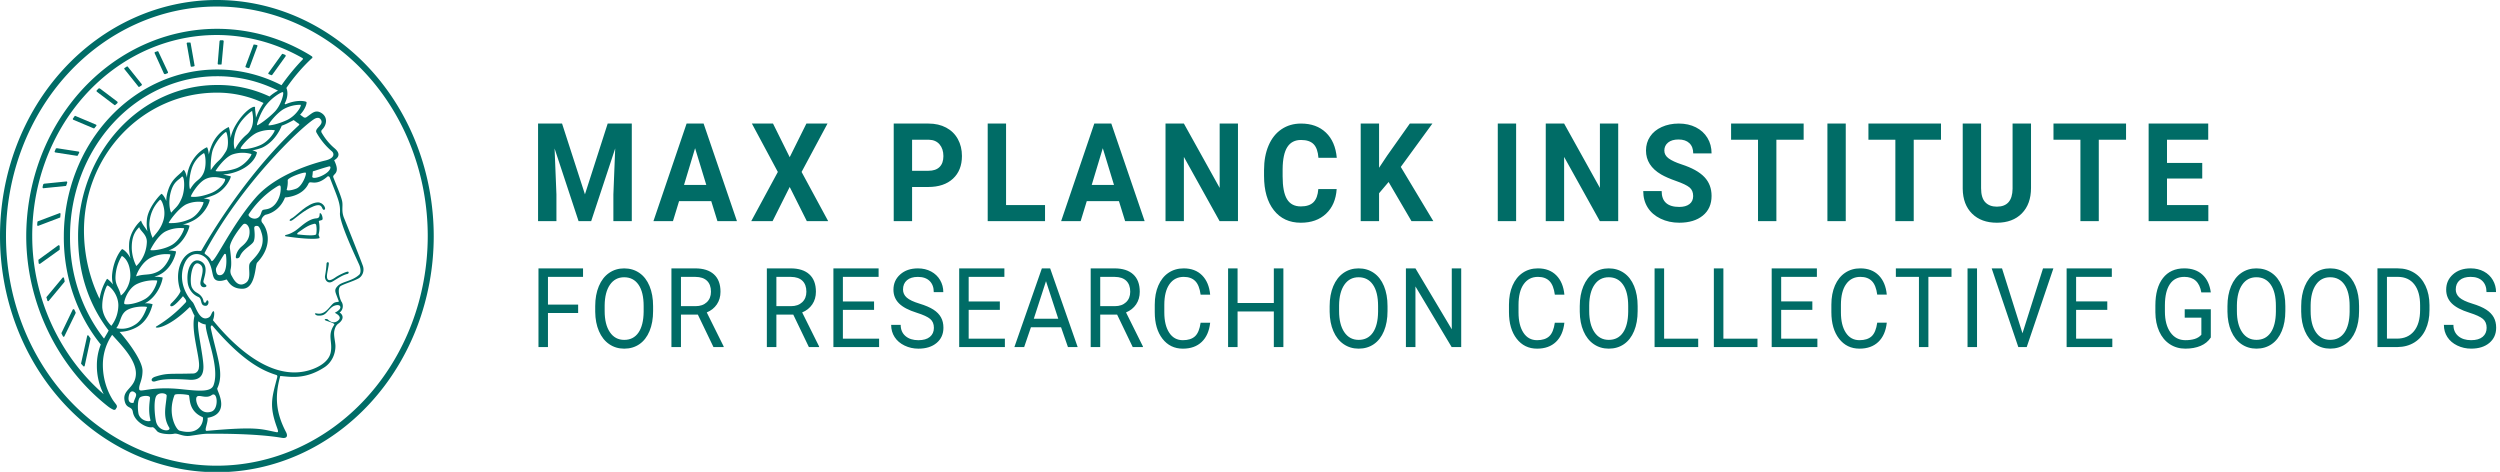 <svg width="800" height="151" xmlns="http://www.w3.org/2000/svg">
 <g>
  <title>Layer 1</title>
  <g id="svg_1">
   <g id="svg_2" fill=" #006c66">
    <title>minerva</title>
    <path id="svg_3" d="m69.398,0a69.396,75.555 0 1 0 69.396,75.555a69.462,75.627 0 0 0 -69.396,-75.555zm0,149.024a67.479,73.468 0 1 1 67.479,-73.468a67.546,73.54 0 0 1 -67.479,73.468z"/>
    <path id="svg_4" class="minerva-base-style" d="m110.111,69.799c-0.925,-2.231 -0.33,-3.67 -0.595,-5.253s-1.784,-5.037 -2.842,-7.771c-0.463,-1.223 2.511,-0.935 0.264,-5.469c0,-0.144 3.106,-1.439 0,-3.958a17.448,18.997 0 0 1 -3.965,-4.821a0.661,0.72 0 0 1 0,-0.935c1.784,-1.727 1.851,-4.174 -0.066,-5.397s-2.974,0 -4.428,1.007c-0.463,0.36 -0.727,0.576 -1.256,0.36l-1.19,-0.863c1.784,-1.871 2.181,-3.742 2.049,-4.03s-3.04,-0.935 -6.741,0.72l-0.264,-0.216c1.52,-2.806 0.661,-4.821 0.595,-4.965l-0.066,0a53.534,58.285 0 0 1 8.195,-9.57l0.066,0c0.132,-0.216 0.198,-0.432 -0.132,-0.648l-0.661,-0.432a61.069,66.489 0 0 0 -90.678,57.998c0,21.227 9.914,41.663 26.04,54.4a8.922,9.714 0 0 0 1.851,1.151a0.727,0.792 0 0 0 0.727,-0.144l0.198,-0.36a0.661,0.72 0 0 0 0.198,-0.576c0,-0.504 -0.595,-0.935 -1.388,-2.159a18.307,19.932 0 0 1 -3.106,-10.866a14.606,15.903 0 0 1 2.974,-9.858c2.445,2.806 7.733,7.843 7.601,12.521s-4.56,4.893 -3.569,8.779c0.595,2.447 2.247,1.439 2.578,3.31c0.463,3.166 4.428,5.253 6.147,4.965c0.463,-0.072 0.793,0.288 1.586,1.223s4.098,1.151 5.42,0.863s2.71,1.007 5.287,0.648s4.032,-0.648 5.42,-0.648s14.871,-0.216 23.793,1.295c1.586,0.288 2.049,-0.504 1.388,-1.799c-3.238,-6.188 -3.701,-11.369 -1.851,-17.989c3.305,0.288 8.063,1.223 14.276,-2.878a7.27,7.915 0 0 0 3.371,-6.836c-0.066,-1.511 -0.661,-3.382 -0.33,-4.821s0.859,-1.943 1.388,-2.303c2.379,-1.871 0.661,-3.31 0.264,-3.454a2.247,2.447 0 0 0 0.727,-3.31c-0.463,-0.504 -1.784,-4.461 -0.264,-5.253s3.503,-1.295 5.353,-2.231a2.974,3.238 0 0 0 1.586,-4.317c-0.925,-2.59 -5.816,-14.823 -5.948,-15.111l0,0zm-67.347,59.077c-0.463,0.144 -1.917,0.216 -1.586,-1.943s1.52,-1.871 2.181,-1.151s-0.463,2.015 -0.595,3.094l0,-0zm57.5,-90.594c0.793,-0.576 1.652,-0.792 2.181,-0.288c1.718,1.871 -1.917,2.95 -1.19,4.389a20.29,22.091 0 0 0 4.957,6.044c0.793,0.72 0.925,2.231 -2.181,2.95s-15.598,4.245 -22.207,11.873c-8.261,9.498 -13.483,21.803 -14.21,20.148s-2.379,-2.015 -2.115,-2.519c11.83,-22.163 30.402,-39.649 34.764,-42.599zm5.42,15.615c-0.661,2.087 -6.014,3.958 -5.75,2.519s0,-1.583 0.397,-1.655s2.313,-0.792 4.957,-1.511c0.264,-0.072 0.595,0.072 0.397,0.648zm-13.615,3.814c-0.132,-0.863 5.618,-2.95 5.816,-2.375s-1.19,4.317 -3.106,5.037s-3.106,0.648 -3.04,0.288a7.27,7.915 0 0 0 0.33,-2.95zm-13.417,32.813c-2.644,1.799 -4.098,-1.583 -4.494,-2.231a2.445,2.662 0 0 1 -0.33,-2.231c0.198,-1.007 0.33,-2.375 -0.264,-6.692c-0.264,-1.943 3.305,-6.62 4.164,-7.484s2.049,0.432 2.115,1.871c0.198,2.59 -1.19,4.03 -2.578,5.181s-2.049,3.166 -1.718,3.67a0.991,1.079 0 0 0 1.256,-0.648c0.991,-2.375 3.965,-3.526 4.428,-4.821s0.198,-3.166 0.132,-4.03s0.595,-0.863 1.057,-0.792s0.925,1.007 1.19,1.943c1.917,5.397 -2.842,8.635 -3.635,9.93s0.727,4.965 -1.322,6.332l0,-0zm4.032,-20.94c-1.454,1.079 -3.503,-0.36 -3.106,-1.007a28.882,31.445 0 0 1 7.601,-7.915c2.247,-1.511 2.511,-1.655 2.644,-0.792a7.006,7.627 0 0 1 -1.718,5.397c-1.52,1.799 -3.04,1.655 -3.833,1.871s-0.529,1.655 -1.586,2.447zm-12.756,18.421c-0.661,-0.144 -0.925,-1.511 -0.793,-2.087s2.049,-3.742 2.644,-4.605a0.33,0.36 0 0 1 0.529,0.216c0.397,2.95 0,7.052 -2.379,6.476l0,0zm21.281,-53.32a11.698,12.736 0 0 1 4.957,-1.151c0.529,0.072 -1.256,3.454 -4.362,4.893s-5.618,1.799 -5.882,1.655s2.71,-4.174 5.287,-5.397zm-55.054,56.343c-0.991,-1.223 -1.851,-1.871 -1.917,-1.799a14.804,16.118 0 0 0 -2.379,6.404a43.224,47.06 0 0 1 -4.957,-20.076c-0.925,-25.473 18.704,-45.981 42.629,-45.909a37.54,40.872 0 0 1 14.804,3.31a20.687,22.523 0 0 0 -2.445,4.749c0,-1.367 -0.33,-2.447 -0.264,-3.31s-3.371,0.648 -6.411,5.972a13.152,14.32 0 0 0 -1.454,3.814c-0.066,-2.015 -0.463,-3.526 -0.595,-3.526a10.641,11.585 0 0 0 -5.618,6.332a14.804,16.118 0 0 0 -0.727,2.447c-0.132,-1.367 -0.463,-2.303 -0.595,-2.303s-3.899,1.655 -5.684,6.404a10.178,11.081 0 0 0 -0.727,3.31c-0.33,-1.655 -0.925,-2.662 -1.124,-2.447c-1.256,1.727 -3.767,2.519 -5.023,6.908a8.724,9.498 0 0 0 -0.463,3.022c-0.529,-1.439 -1.322,-2.303 -1.52,-2.303s-4.032,3.958 -4.626,7.843a10.442,11.369 0 0 0 0.132,4.174c-0.727,-1.295 -1.652,-2.159 -2.049,-3.454c-0.595,0.36 -3.767,3.598 -3.833,7.699a13.02,14.176 0 0 0 0.463,4.389c-1.057,-2.087 -2.511,-3.022 -2.71,-2.95s-2.644,2.95 -3.172,7.987a7.799,8.491 0 0 0 0.264,3.31l-0,-0zm48.974,-57.35c1.851,-2.447 5.023,-4.389 5.42,-4.174s-0.529,4.03 -2.578,6.188s-5.353,4.461 -5.684,4.389s1.124,-4.245 2.842,-6.404l0,0zm-6.147,9.354a13.879,15.111 0 0 0 -3.701,4.605c-0.33,0.648 -1.256,-3.598 1.124,-7.627c1.454,-2.519 4.362,-4.749 4.296,-4.461s1.388,4.749 -1.718,7.484l0,0zm-6.675,5.397c-2.247,3.67 -2.379,2.375 -4.825,5.972c-0.132,0.144 -0.132,-4.677 0.727,-6.764c1.388,-3.382 3.767,-5.325 4.098,-5.397s1.256,4.174 0,6.188l0,0zm-7.336,7.268c-1.124,2.159 -2.181,1.655 -4.098,4.821c-0.198,0.288 -0.727,-2.59 0.463,-6.548a8.328,9.067 0 0 1 3.899,-4.965c0.397,-0.072 1.124,4.102 -0.264,6.692zm-6.807,7.699c-1.19,2.806 -1.917,2.878 -3.305,4.605c-0.198,0.288 -1.19,-2.662 -0.264,-6.332s2.644,-4.03 3.503,-5.037s1.322,3.814 0.066,6.764zm-5.552,4.749a6.807,7.412 0 0 1 -0.264,2.159c-0.859,3.094 -2.578,4.461 -3.503,5.829a10.376,11.297 0 0 1 -1.057,-4.174a10.046,10.938 0 0 1 3.437,-8.059c0.529,0 1.388,2.303 1.388,4.245zm-5.618,9.211a9.848,10.722 0 0 1 -3.371,7.771a11.698,12.736 0 0 1 -1.454,-5.469c-0.132,-4.533 1.586,-6.116 2.379,-6.98c0.33,1.295 2.445,2.303 2.445,4.677zm-7.997,4.533c1.19,0.648 2.578,2.447 2.71,5.901s-2.115,6.26 -3.04,6.764c-0.595,-2.662 -1.718,-3.166 -1.718,-5.757a11.896,12.952 0 0 1 2.049,-6.908l0,0zm4.825,8.995c3.04,-1.439 6.345,-1.223 6.477,-1.079s-0.991,4.245 -3.899,5.901s-6.279,1.943 -6.609,1.511s0.991,-4.893 4.032,-6.332l0,0zm-0.264,-2.447c0.198,-1.079 1.983,-4.677 4.692,-5.972l0,0a12.161,13.24 0 0 1 6.213,-1.079c0.33,0.144 -1.124,4.03 -3.833,5.469s-4.296,0.648 -7.072,1.583l0,0zm4.56,-8.491c0.132,-0.288 2.313,-4.605 4.891,-5.901a11.566,12.593 0 0 1 5.882,-1.007c0.198,0.072 -1.19,3.886 -4.098,5.469s-6.807,1.799 -6.675,1.439l0,0zm5.882,-8.563c-0.198,-0.144 2.908,-4.605 5.552,-5.972a10.31,11.225 0 0 1 5.552,-0.72c0.198,0.216 -1.256,3.958 -4.296,5.397a15.994,17.414 0 0 1 -6.807,1.295l0,-0zm7.072,-8.491c-0.132,-0.144 2.247,-4.533 4.891,-5.685s5.089,-0.072 5.882,0s-0.859,3.238 -4.362,4.605s-5.948,1.295 -6.411,1.079l0,-0zm7.931,-8.203c0.066,-0.216 2.71,-4.245 5.353,-5.253a10.839,11.801 0 0 1 6.08,-0.144c0.33,0.144 -1.851,3.598 -5.089,4.677s-6.411,0.935 -6.345,0.72zm7.997,-7.124c-0.33,-0.216 2.842,-4.102 5.42,-5.181a11.896,12.952 0 0 1 5.486,-0.72c0.198,0.144 -1.652,3.526 -4.692,4.821s-5.816,1.367 -6.213,1.079l0,-0zm-43.819,78.577c-14.276,-12.377 -22.868,-31.086 -22.868,-50.586a59.02,64.258 0 0 1 86.448,-56.99a0.264,0.288 0 0 1 0.066,0.504a64.307,70.015 0 0 0 -6.741,8.203a48.313,52.601 0 0 0 -20.687,-5.037a49.106,53.464 0 0 0 -48.974,53.32a47.652,51.881 0 0 0 11.83,34.683a15.267,16.622 0 0 0 -1.256,6.764a16.919,18.421 0 0 0 2.181,9.139zm0.132,-17.845l-0.066,0a45.735,49.794 0 0 1 -10.839,-32.741a47.057,51.234 0 0 1 46.991,-51.162a46.33,50.442 0 0 1 19.563,4.605a14.937,16.262 0 0 0 -2.71,1.871a41.704,45.405 0 0 0 -16.853,-3.67a44.48,48.427 0 0 0 -44.413,48.355c0,11.585 3.305,21.731 9.782,30.222c-0.33,0.648 -0.859,1.511 -1.454,2.519l0,-0zm2.313,-4.03c-0.859,-0.863 -2.71,-3.094 -2.908,-5.972l0,-0.432c0,-3.094 1.256,-6.188 1.586,-6.476s3.503,2.375 3.569,6.26a9.517,10.362 0 0 1 -2.247,6.62l0,-0zm5.287,-5.181c2.578,-1.295 6.345,-1.007 6.147,-0.792s-1.19,4.174 -4.098,5.757a7.997,8.707 0 0 1 -5.75,0.935c1.52,-1.871 1.19,-4.605 3.701,-5.901l0,0zm3.437,33.46c-0.397,-1.943 -0.264,-4.533 0.33,-5.253s3.238,-0.863 3.305,-0.072s-0.727,3.886 0.198,7.34c-0.198,0.504 -3.04,0.288 -3.833,-2.015l0,0zm0.198,-7.987c-0.198,-1.439 1.057,-2.806 1.057,-5.901s-4.362,-9.067 -7.336,-12.449a12.888,14.032 0 0 0 5.221,-1.367c4.362,-2.231 5.221,-7.268 5.353,-7.484a7.27,7.915 0 0 0 -2.511,-0.288l0.529,-0.288c4.23,-2.519 5.353,-7.915 5.155,-7.987a11.236,12.233 0 0 0 -2.644,-0.216l1.322,-0.504c4.494,-1.943 5.75,-7.412 5.618,-7.627a10.641,11.585 0 0 0 -2.313,-0.288l1.256,-0.576c4.098,-2.231 5.552,-7.268 5.353,-7.412a6.94,7.556 0 0 0 -2.181,-0.288a15.664,17.054 0 0 0 2.974,-1.079c4.428,-2.087 5.882,-6.692 5.684,-6.908a7.204,7.843 0 0 0 -1.983,-0.36a22.802,24.825 0 0 0 2.908,-0.935c4.362,-1.583 6.08,-6.116 5.816,-6.188l-2.445,-0.576a16.192,17.63 0 0 0 4.362,-0.935c4.692,-1.727 6.345,-4.821 6.477,-6.188a3.965,4.317 0 0 0 -1.52,-0.576a19.365,21.084 0 0 0 3.106,-0.863c4.362,-1.943 6.213,-6.692 6.345,-7.052a19.365,21.084 0 0 0 2.578,-1.151l1.256,-0.648l1.057,0.792c0.661,0.432 0.925,0.576 0.595,0.863c-15.003,13.888 -26.238,31.517 -31.129,40.008c-0.132,0.288 -0.397,0.216 -0.859,0.216c-5.221,-0.432 -8.195,6.404 -5.882,12.808c-0.264,1.295 -2.776,3.814 -2.974,3.958s-0.661,1.007 0.198,0.935s2.776,-2.303 3.569,-3.238c0.264,0.432 1.454,1.439 0.859,2.015a42.034,45.765 0 0 1 -9.187,7.556c-1.718,0.863 2.776,1.511 10.376,-5.972c0.463,-0.432 0.991,1.727 1.652,2.662c-1.322,4.677 1.917,13.744 1.388,16.55a1.851,2.015 0 0 1 -1.851,1.943c-7.534,0.216 -8.261,-0.216 -12.095,1.007c-1.784,0.576 -1.322,1.871 -0.066,1.511s3.04,-1.079 11.169,-0.504c2.049,0.072 4.296,-0.432 4.296,-4.102s-2.379,-13.24 -1.586,-14.607a4.56,4.965 0 0 0 2.313,1.007c-0.132,3.238 4.626,13.672 2.511,19.428c-0.793,2.159 -4.23,1.943 -10.178,1.295c-10.112,-1.079 -13.417,1.295 -13.615,0l0,0zm23.198,7.124c-3.899,1.439 -5.486,-3.526 -4.825,-4.605s2.908,0.72 4.825,-0.648s2.313,4.389 0,5.253zm-17.845,3.094c-0.529,-2.662 -0.727,-7.196 0.264,-8.275s3.238,-0.648 3.172,0.144c-0.198,3.094 -1.388,6.62 0.793,10.146c0.859,1.367 -3.437,1.583 -4.23,-2.015zm7.534,3.022c-1.057,-0.288 -3.965,-5.325 -1.586,-11.369c0.198,-0.576 3.833,-0.216 4.494,0s-0.529,4.893 4.494,7.052c0.463,0.216 -0.066,6.332 -7.402,4.317l0,0zm31.195,-16.766c-1.652,6.332 -2.511,8.851 0,15.759c0.33,0.935 0.595,1.655 -0.132,1.511c-5.089,-1.007 -6.213,-1.871 -22.273,-0.432c-1.124,0.144 0.397,-2.447 0.198,-4.174c1.454,-0.216 3.833,-0.935 4.296,-3.526s-1.388,-5.469 -1.19,-5.901c2.313,-4.821 -0.132,-10.146 -2.049,-19.141c-0.198,-0.863 0.264,-1.223 0.595,-0.792c10.31,12.161 16.853,14.535 20.422,15.687c0.33,0.144 0.264,0.576 0.132,1.007l0,-0zm26.37,-33.172c-2.181,2.087 -5.486,2.231 -6.807,3.526s-0.991,1.799 -0.264,3.742s0.727,1.223 -0.727,1.655s-2.71,4.174 -5.816,3.526c-1.19,-0.216 -0.33,0.576 0.132,0.648c1.718,0.216 2.445,-0.36 3.04,-1.007s1.454,-1.727 2.379,-2.087s1.917,-0.36 1.983,0.432s-1.256,1.511 -1.784,1.799c0.661,0.36 2.578,1.367 0.925,2.59s-3.04,-0.36 -3.238,-0.504s-1.124,-0.144 -0.859,0.216s3.437,0.935 2.974,1.583c-2.313,3.382 -0.397,5.397 -1.124,8.851s-5.089,5.397 -8.46,6.044c-11.5,2.231 -22.669,-8.347 -29.212,-16.406c0.595,-1.511 0.529,-3.454 -0.066,-2.734s-0.463,1.727 -1.851,2.087c-2.578,0.72 -3.767,-4.245 -4.56,-5.109c-3.172,-3.382 -4.428,-8.203 -2.578,-12.449s5.948,-3.382 7.534,-0.792s1.124,5.037 2.247,5.972s3.172,0.144 3.569,0s1.124,3.094 5.287,2.95s3.899,-7.699 4.56,-8.347c5.684,-6.044 2.776,-11.441 1.718,-12.665s0.661,-2.59 0.991,-2.662a8.592,9.354 0 0 0 6.213,-5.541s5.552,-0.144 7.534,-4.461c0.529,-1.151 2.181,1.079 5.882,-2.087a0.529,0.576 0 0 1 0.925,0.216c2.445,6.404 3.437,8.131 3.238,11.369s5.75,15.471 6.213,16.622s0.529,2.447 0,3.022l0,0z"/>
    <path id="svg_5" class="minerva-base-style" d="m101.651,64.762c-3.238,0.144 -7.006,4.461 -8.195,5.037s-0.859,1.079 -0.132,0.792s3.899,-3.382 7.072,-4.605s2.379,1.295 3.305,1.151s-0.198,-2.447 -2.049,-2.375l0,0z"/>
    <path id="svg_6" class="minerva-base-style" d="m102.378,68.216c-0.264,0.072 0.264,1.583 -1.124,1.655c-3.04,0.216 -5.486,3.382 -7.336,4.317a8.526,9.283 0 0 1 -2.511,1.007a0.198,0.216 0 0 0 0.066,0.432c7.733,1.151 10.707,0.792 10.773,0.504s-0.397,-0.863 -0.264,-1.223a7.468,8.131 0 0 0 0.066,-3.958c-0.132,-0.576 1.19,-0.216 1.19,-0.935s-0.397,-1.871 -0.859,-1.799l0,0zm-1.19,6.692c-0.132,0.648 -3.635,0.36 -5.486,0.144c-0.463,0 -1.19,-0.072 0.198,-1.007s2.71,-2.015 4.759,-2.447a0.529,0.576 0 0 1 0.529,0.432a7.006,7.627 0 0 1 0,2.878z"/>
    <path id="svg_7" class="minerva-base-style" d="m111.3,86.924c-0.595,0 -2.974,1.151 -3.899,1.799s-2.908,1.943 -2.776,-0.576c0.066,-0.935 0.595,-3.166 0.595,-3.814s-0.661,-0.504 -0.727,0a24.388,26.552 0 0 1 -0.463,3.814c-0.264,1.295 0.793,2.878 2.379,1.943s3.172,-2.087 4.825,-2.447c0.397,-0.072 0.463,-0.72 0.066,-0.72z"/>
    <path id="svg_8" class="minerva-base-style" d="m66.424,96.135c-0.463,-0.216 -0.33,0.863 -0.925,0.72s-0.132,-0.935 -1.19,-2.159s-1.851,-0.863 -2.842,-2.59s-0.198,-8.635 2.049,-7.771s1.057,3.598 0.661,5.757s1.652,2.015 1.851,1.511s-0.727,-0.648 -0.925,-1.367s2.313,-5.469 -1.19,-6.764c-2.511,-0.935 -4.23,2.59 -3.899,6.404a5.287,5.757 0 0 0 3.371,5.109c1.52,0.576 0.397,2.878 2.445,2.878c0.925,0 1.124,-1.511 0.595,-1.727l0,-0z"/>
    <path id="svg_9" class="minerva-base-style" d="m86.78,24.034c0.132,0.072 0.198,0 0.33,-0.072l4.296,-5.972a0.33,0.36 0 0 0 -0.132,-0.432l-0.727,-0.288a0.264,0.288 0 0 0 -0.33,0.072l-4.296,5.972c-0.132,0.144 -0.066,0.36 0.132,0.432l0.727,0.288z"/>
    <path id="svg_10" class="minerva-base-style" d="m78.783,21.587l0.727,0.216a0.33,0.36 0 0 0 0.33,-0.216l2.511,-6.764a0.264,0.288 0 0 0 -0.198,-0.432l-0.793,-0.144l-0.198,0l-2.578,6.908a0.264,0.288 0 0 0 0.198,0.432l0,-0z"/>
    <path id="svg_11" class="minerva-base-style" d="m69.927,20.652l0.727,0c0.132,0.072 0.264,-0.072 0.264,-0.216l0.661,-7.196a0.33,0.36 0 0 0 -0.264,-0.36l-0.727,0c-0.198,0 -0.264,0.144 -0.33,0.288l-0.595,7.196a0.264,0.288 0 0 0 0.264,0.288z"/>
    <path id="svg_12" class="minerva-base-style" d="m61.335,21.371l0.727,-0.144c0.132,0 0.264,-0.144 0.198,-0.288l-1.256,-7.124c0,-0.144 -0.132,-0.288 -0.264,-0.216l-0.793,0c-0.132,0.072 -0.264,0.216 -0.198,0.36l1.256,7.124c0,0.216 0.132,0.288 0.33,0.288l0,-0z"/>
    <path id="svg_13" class="minerva-base-style" d="m52.479,23.602l0.33,0.144l0.727,-0.288a0.264,0.288 0 0 0 0.198,-0.432l-3.04,-6.476a0.264,0.288 0 0 0 -0.33,-0.144l-0.661,0.216a0.264,0.288 0 0 0 -0.198,0.432l2.974,6.548z"/>
    <path id="svg_14" class="minerva-base-style" d="m44.283,27.704c0.066,0.144 0.198,0.144 0.33,0.072l0.661,-0.432a0.264,0.288 0 0 0 0.066,-0.432l-4.428,-5.541c-0.132,-0.144 -0.264,-0.144 -0.33,-0.072l-0.661,0.432c-0.198,0.072 -0.198,0.288 -0.066,0.432l4.428,5.541z"/>
    <path id="svg_15" class="minerva-base-style" d="m36.617,33.604c0.132,0.072 0.264,0.072 0.33,-0.072l0.595,-0.504a0.33,0.36 0 0 0 0,-0.504l-5.618,-4.245l-0.33,0l-0.595,0.576a0.33,0.36 0 0 0 0,0.504l5.618,4.245z"/>
    <path id="svg_16" class="minerva-base-style" d="m30.008,41.088a0.264,0.288 0 0 0 0.264,-0.144l0.529,-0.648c0.132,-0.144 0.066,-0.36 -0.132,-0.432l-6.477,-2.734c-0.132,-0.072 -0.264,-0.072 -0.33,0.072l-0.463,0.648a0.264,0.288 0 0 0 0.132,0.504l6.477,2.734l0,-0z"/>
    <path id="svg_17" class="minerva-base-style" d="m17.715,48.787l6.94,1.079c0.132,0 0.264,-0.072 0.264,-0.216l0.397,-0.72a0.264,0.288 0 0 0 -0.198,-0.432l-6.94,-1.079l-0.33,0.144a3.569,3.886 0 0 1 -0.33,0.792a0.264,0.288 0 0 0 0.198,0.432l0,0z"/>
    <path id="svg_18" class="minerva-base-style" d="m13.947,60.228l7.072,-0.72a0.198,0.216 0 0 0 0.198,-0.216a5.023,5.469 0 0 0 0.264,-0.792a0.264,0.288 0 0 0 -0.264,-0.432l-7.138,0.72l-0.264,0.216l-0.198,0.863c0,0.216 0.132,0.432 0.33,0.36l0,-0z"/>
    <path id="svg_19" class="minerva-base-style" d="m19.301,69.439c0,-0.288 0.066,-0.648 0.066,-0.935s-0.132,-0.36 -0.33,-0.288l-6.874,2.59c-0.132,0.072 -0.198,0.144 -0.198,0.288s-0.066,0.576 -0.066,0.863a0.264,0.288 0 0 0 0.397,0.288l6.807,-2.59a0.198,0.216 0 0 0 0.198,-0.216l0,-0z"/>
    <path id="svg_20" class="minerva-base-style" d="m19.103,79.729l0,-0.935a0.33,0.36 0 0 0 -0.463,-0.288l-6.213,4.533c-0.132,0 -0.132,0.144 -0.132,0.288s0.066,0.576 0.066,0.863a0.33,0.36 0 0 0 0.463,0.216l6.213,-4.461c0.066,-0.072 0.132,-0.144 0.066,-0.216l0,-0z"/>
    <path id="svg_21" class="minerva-base-style" d="m20.689,89.947l-0.198,-0.935a0.264,0.288 0 0 0 -0.463,-0.144l-5.089,6.116c-0.066,0.072 -0.132,0.216 -0.066,0.288s0.198,0.576 0.264,0.863a0.264,0.288 0 0 0 0.463,0.144l5.023,-6.044c0.066,-0.072 0.066,-0.144 0.066,-0.288l0,-0z"/>
    <path id="svg_22" class="minerva-base-style" d="m23.266,99.085l-3.569,7.412c-0.066,0.072 0,0.216 0,0.288l0.463,0.863a0.264,0.288 0 0 0 0.463,-0.072l3.569,-7.34c0,-0.072 0.066,-0.144 0,-0.288l-0.397,-0.863a0.33,0.36 0 0 0 -0.529,0z"/>
    <path id="svg_23" class="minerva-base-style" d="m28.355,107.432c-0.132,-0.216 -0.463,-0.144 -0.463,0.072l-1.917,8.635c-0.066,0.144 0,0.216 0,0.288l0.661,0.72a0.264,0.288 0 0 0 0.463,-0.072l1.851,-8.563c0.066,-0.072 0,-0.144 0,-0.216l-0.595,-0.863z"/>
   </g>
   <g id="svg_24">
    <g id="svg_25" fill=" #006c66">
     <path id="svg_26" d="m172.181,39.538l7.677,0l7.323,22.652l7.279,-22.652l7.713,0l0,31.229l-5.891,0l0,-8.538l0.585,-14.739l-7.691,23.278l-4.033,0l-7.677,-23.254l0.593,14.716l0,8.538l-5.877,0l0,-31.229zm57.397,31.229l-1.981,-6.407l-10.294,0l-1.959,6.407l-6.246,0l10.612,-31.229l5.443,0l10.67,31.229l-6.246,0zm-7.15,-23.341l-3.542,11.756l7.127,0l-3.585,-11.756zm24.932,-7.888l5.342,10.764l5.349,-10.764l6.752,0l-8.298,15.484l8.515,15.745l-6.838,0l-5.48,-10.938l-5.48,10.938l-6.831,0l8.515,-15.745l-8.306,-15.484l6.759,0zm49.654,20.298l-5.147,0l0,10.932l-5.877,0l0,-31.229l11.118,0q3.217,0 5.653,1.291q2.436,1.291 3.748,3.667q1.312,2.376 1.312,5.412l0,0q0,4.609 -2.87,7.268q-2.87,2.659 -7.937,2.659l0,0zm-5.147,-15.119l0,9.932l5.241,0q2.335,0 3.557,-1.216q1.221,-1.216 1.221,-3.481l0,0q0,-2.321 -1.232,-3.758q-1.232,-1.437 -3.408,-1.477l0,0l-5.378,0zm30.072,-5.179l0,26.09l12.47,0l0,5.139l-18.346,0l0,-31.229l5.877,0zm38.103,31.229l-1.981,-6.407l-10.294,0l-1.959,6.407l-6.246,0l10.612,-31.229l5.443,0l10.67,31.229l-6.246,0zm-7.15,-23.341l-3.542,11.756l7.127,0l-3.585,-11.756zm43.257,-7.888l0,31.229l-5.877,0l-11.429,-20.553l0,20.553l-5.877,0l0,-31.229l5.877,0l11.45,20.593l0,-20.593l5.855,0zm25.706,20.967l5.877,0q-0.333,5.013 -3.398,7.89q-3.065,2.877 -8.074,2.877l0,0q-5.486,0 -8.627,-3.998q-3.141,-3.998 -3.141,-10.976l0,0l0,-1.887q0,-4.456 1.449,-7.847q1.449,-3.391 4.142,-5.208q2.693,-1.817 6.249,-1.817l0,0q4.937,0 7.952,2.881q3.015,2.88 3.484,8.083l0,0l-5.87,0q-0.217,-3.007 -1.54,-4.361q-1.323,-1.353 -4.027,-1.353l0,0q-2.935,0 -4.391,2.273q-1.456,2.274 -1.5,7.055l0,0l0,2.328q0,4.992 1.402,7.301q1.403,2.309 4.417,2.309l0,0q2.718,0 4.059,-1.354q1.341,-1.353 1.536,-4.195l0,0zm29.819,10.263l-7.323,-12.53l-3.051,3.603l0,8.926l-5.877,0l0,-31.229l5.877,0l0,14.154l2.581,-3.881l7.265,-10.272l7.222,0l-10.12,13.876l10.416,17.353l-6.99,0zm33.484,-31.229l0,31.229l-5.87,0l0,-31.229l5.87,0zm32.667,0l0,31.229l-5.877,0l-11.429,-20.553l0,20.553l-5.877,0l0,-31.229l5.877,0l11.45,20.593l0,-20.593l5.855,0zm23.985,23.189l0,0q0,-1.796 -1.175,-2.757q-1.175,-0.961 -4.229,-2.031q-3.054,-1.07 -4.839,-2.112l0,0q-4.851,-2.835 -4.851,-7.652l0,0q0,-2.506 1.301,-4.468q1.301,-1.961 3.737,-3.066q2.436,-1.104 5.472,-1.104l0,0q3.058,0 5.443,1.202q2.385,1.202 3.708,3.383q1.323,2.181 1.323,4.961l0,0l-5.87,0q0,-2.111 -1.236,-3.279q-1.236,-1.168 -3.462,-1.168l0,0q-2.154,0 -3.35,0.98q-1.196,0.98 -1.196,2.574l0,0q0,1.501 1.402,2.511q1.402,1.011 4.12,1.905l0,0q5.009,1.631 7.301,4.054q2.292,2.423 2.292,6.03l0,0q0,4.015 -2.798,6.297q-2.798,2.282 -7.54,2.282l0,0q-3.289,0 -5.989,-1.304q-2.7,-1.304 -4.12,-3.575q-1.42,-2.271 -1.42,-5.255l0,0l5.891,0q0,5.081 5.639,5.081l0,0q2.096,0 3.271,-0.918q1.175,-0.918 1.175,-2.574zm35.356,-23.189l0,5.179l-8.725,0l0,26.051l-5.877,0l0,-26.051l-8.617,0l0,-5.179l23.219,0zm13.474,0l0,31.229l-5.87,0l0,-31.229l5.87,0zm30.476,0l0,5.179l-8.725,0l0,26.051l-5.877,0l0,-26.051l-8.617,0l0,-5.179l23.219,0zm22.908,0l5.899,0l0,20.618q0,5.137 -2.928,8.126q-2.928,2.989 -8.002,2.989l0,0q-4.988,0 -7.926,-2.902q-2.939,-2.902 -2.997,-7.975l0,0l0,-20.856l5.877,0l0,20.693q0,3.086 1.341,4.493q1.341,1.408 3.705,1.408l0,0q4.959,0 5.031,-5.726l0,0l0,-20.868zm36.31,0l0,5.179l-8.725,0l0,26.051l-5.877,0l0,-26.051l-8.617,0l0,-5.179l23.219,0zm24.383,12.593l0,5.005l-11.277,0l0,8.492l13.229,0l0,5.139l-19.106,0l0,-31.229l19.07,0l0,5.179l-13.193,0l0,7.414l11.277,0z"/>
    </g>
    <g id="svg_27" fill=" #006c66">
     <path id="svg_28" d="m185.005,97.469l0,2.699l-9.658,0l0,10.901l-3.036,0l0,-25.185l14.262,0l0,2.723l-11.226,0l0,8.862l9.658,0zm23.985,0.486l0,1.578q0,3.674 -1.139,6.413q-1.139,2.739 -3.228,4.183q-2.089,1.444 -4.872,1.444l0,0q-2.718,0 -4.822,-1.452q-2.104,-1.452 -3.264,-4.14q-1.16,-2.688 -1.196,-6.22l0,0l0,-1.805q0,-3.602 1.157,-6.369q1.157,-2.766 3.268,-4.234q2.111,-1.468 4.829,-1.468l0,0q2.769,0 4.879,1.452q2.111,1.452 3.25,4.207q1.139,2.755 1.139,6.412l0,0zm-3.022,1.82l0,-1.851q0,-4.447 -1.644,-6.823q-1.645,-2.376 -4.601,-2.376l0,0q-2.877,0 -4.529,2.376q-1.652,2.376 -1.702,6.596l0,0l0,1.835q0,4.306 1.67,6.768q1.67,2.463 4.59,2.463l0,0q2.942,0 4.554,-2.326q1.612,-2.325 1.662,-6.662l0,0zm22.344,11.293l-4.995,-10.389l-5.407,0l0,10.389l-3.051,0l0,-25.185l7.619,0q3.889,0 5.985,1.911q2.097,1.911 2.097,5.561l0,0q0,2.324 -1.164,4.044q-1.164,1.72 -3.231,2.577l0,0l5.407,10.882l0,0.209l-3.26,0zm-10.402,-22.462l0,9.366l4.662,0q2.263,0 3.6,-1.257q1.337,-1.257 1.337,-3.36l0,0q0,-2.289 -1.276,-3.511q-1.276,-1.222 -3.676,-1.238l0,0l-4.648,0zm40.936,22.462l-4.995,-10.389l-5.407,0l0,10.389l-3.051,0l0,-25.185l7.619,0q3.889,0 5.985,1.911q2.097,1.911 2.097,5.561l0,0q0,2.324 -1.164,4.044q-1.164,1.72 -3.231,2.577l0,0l5.407,10.882l0,0.209l-3.26,0zm-10.402,-22.462l0,9.366l4.662,0q2.263,0 3.6,-1.257q1.337,-1.257 1.337,-3.36l0,0q0,-2.289 -1.276,-3.511q-1.276,-1.222 -3.676,-1.238l0,0l-4.648,0zm31.257,7.855l0,2.707l-9.975,0l0,9.201l11.588,0l0,2.699l-14.624,0l0,-25.185l14.465,0l0,2.723l-11.429,0l0,7.855l9.975,0zm13.663,3.621l0,0q-3.904,-1.216 -5.682,-2.995q-1.778,-1.778 -1.778,-4.383l0,0q0,-2.959 2.172,-4.89q2.172,-1.931 5.649,-1.931l0,0q2.378,0 4.236,0.999q1.858,1 2.877,2.755q1.019,1.755 1.019,3.841l0,0l-3.051,0q0,-2.275 -1.33,-3.573q-1.33,-1.299 -3.752,-1.299l0,0q-2.241,0 -3.499,1.07q-1.257,1.069 -1.257,2.973l0,0q0,1.528 1.193,2.582q1.193,1.054 4.062,1.928q2.87,0.873 4.493,1.93q1.623,1.056 2.403,2.466q0.781,1.41 0.781,3.318l0,0q0,3.039 -2.179,4.869q-2.179,1.83 -5.837,1.83l0,0q-2.371,0 -4.428,-0.992q-2.056,-0.992 -3.17,-2.711q-1.114,-1.72 -1.114,-3.907l0,0l3.051,0q0,2.274 1.543,3.589q1.543,1.314 4.117,1.314l0,0q2.407,0 3.686,-1.062q1.28,-1.063 1.28,-2.897q0,-1.835 -1.186,-2.839q-1.185,-1.003 -4.301,-1.985zm26.587,-3.621l0,2.707l-9.975,0l0,9.201l11.588,0l0,2.699l-14.624,0l0,-25.185l14.465,0l0,2.723l-11.429,0l0,7.855l9.975,0zm21.795,14.607l-2.205,-6.344l-9.643,0l-2.168,6.344l-3.13,0l8.798,-25.185l2.653,0l8.805,25.185l-3.108,0zm-7.027,-21.089l-3.903,12.022l7.829,0l-3.925,-12.022zm27.758,21.089l-4.995,-10.389l-5.407,0l0,10.389l-3.051,0l0,-25.185l7.619,0q3.889,0 5.985,1.911q2.097,1.911 2.097,5.561l0,0q0,2.324 -1.164,4.044q-1.164,1.72 -3.231,2.577l0,0l5.407,10.882l0,0.209l-3.26,0zm-10.402,-22.462l0,9.366l4.662,0q2.263,0 3.6,-1.257q1.337,-1.257 1.337,-3.36l0,0q0,-2.289 -1.276,-3.511q-1.276,-1.222 -3.676,-1.238l0,0l-4.648,0zm32.124,14.663l3.058,0q-0.434,3.982 -2.7,6.143q-2.266,2.16 -6.032,2.16l0,0q-4.077,0 -6.538,-3.179q-2.461,-3.178 -2.461,-8.5l0,0l0,-2.402q0,-3.485 1.149,-6.13q1.149,-2.645 3.249,-4.061q2.1,-1.417 4.869,-1.417l0,0q3.672,0 5.884,2.231q2.212,2.231 2.581,6.174l0,0l-3.058,0q-0.39,-2.999 -1.713,-4.34q-1.323,-1.342 -3.694,-1.342l0,0q-2.906,0 -4.558,2.333q-1.652,2.334 -1.652,6.639l0,0l0,2.416q0,4.07 1.565,6.47q1.565,2.4 4.377,2.4l0,0q2.53,0 3.882,-1.248q1.352,-1.247 1.793,-4.348l0,0zm26.486,-17.386l0,25.185l-3.058,0l0,-11.396l-11.602,0l0,11.396l-3.036,0l0,-25.185l3.036,0l0,11.081l11.602,0l0,-11.081l3.058,0zm33.325,12.071l0,1.578q0,3.674 -1.139,6.413q-1.139,2.739 -3.228,4.183q-2.089,1.444 -4.872,1.444l0,0q-2.718,0 -4.822,-1.452q-2.104,-1.452 -3.264,-4.14q-1.16,-2.688 -1.196,-6.22l0,0l0,-1.805q0,-3.602 1.157,-6.369q1.157,-2.766 3.268,-4.234q2.111,-1.468 4.829,-1.468l0,0q2.769,0 4.879,1.452q2.111,1.452 3.25,4.207q1.139,2.755 1.139,6.412l0,0zm-3.022,1.82l0,-1.851q0,-4.447 -1.644,-6.823q-1.645,-2.376 -4.601,-2.376l0,0q-2.877,0 -4.529,2.376q-1.652,2.376 -1.702,6.596l0,0l0,1.835q0,4.306 1.67,6.768q1.67,2.463 4.59,2.463l0,0q2.942,0 4.554,-2.326q1.612,-2.325 1.662,-6.662l0,0zm26.602,-13.892l0,25.185l-3.058,0l-11.588,-19.405l0,19.405l-3.051,0l0,-25.185l3.051,0l11.624,19.492l0,-19.492l3.022,0zm29.956,17.386l3.058,0q-0.434,3.982 -2.7,6.143q-2.266,2.16 -6.032,2.16l0,0q-4.077,0 -6.538,-3.179q-2.461,-3.178 -2.461,-8.5l0,0l0,-2.402q0,-3.485 1.149,-6.13q1.149,-2.645 3.249,-4.061q2.1,-1.417 4.869,-1.417l0,0q3.672,0 5.884,2.231q2.212,2.231 2.581,6.174l0,0l-3.058,0q-0.39,-2.999 -1.713,-4.34q-1.323,-1.342 -3.694,-1.342l0,0q-2.906,0 -4.558,2.333q-1.652,2.334 -1.652,6.639l0,0l0,2.416q0,4.07 1.565,6.47q1.565,2.4 4.377,2.4l0,0q2.53,0 3.882,-1.248q1.352,-1.247 1.793,-4.348l0,0zm26.501,-5.315l0,1.578q0,3.674 -1.139,6.413q-1.139,2.739 -3.228,4.183q-2.089,1.444 -4.872,1.444l0,0q-2.718,0 -4.822,-1.452q-2.104,-1.452 -3.264,-4.14q-1.16,-2.688 -1.196,-6.22l0,0l0,-1.805q0,-3.602 1.157,-6.369q1.157,-2.766 3.268,-4.234q2.111,-1.468 4.829,-1.468l0,0q2.769,0 4.879,1.452q2.111,1.452 3.25,4.207q1.139,2.755 1.139,6.412l0,0zm-3.022,1.82l0,-1.851q0,-4.447 -1.644,-6.823q-1.645,-2.376 -4.601,-2.376l0,0q-2.877,0 -4.529,2.376q-1.652,2.376 -1.702,6.596l0,0l0,1.835q0,4.306 1.67,6.768q1.67,2.463 4.59,2.463l0,0q2.942,0 4.554,-2.326q1.612,-2.325 1.662,-6.662l0,0zm11.494,-13.892l0,22.486l10.908,0l0,2.699l-13.959,0l0,-25.185l3.051,0zm18.968,0l0,22.486l10.908,0l0,2.699l-13.959,0l0,-25.185l3.051,0zm28.467,10.578l0,2.707l-9.975,0l0,9.201l11.588,0l0,2.699l-14.624,0l0,-25.185l14.465,0l0,2.723l-11.429,0l0,7.855l9.975,0zm20.761,6.808l3.058,0q-0.434,3.982 -2.7,6.143q-2.266,2.16 -6.032,2.16l0,0q-4.077,0 -6.538,-3.179q-2.461,-3.178 -2.461,-8.5l0,0l0,-2.402q0,-3.485 1.149,-6.13q1.149,-2.645 3.249,-4.061q2.1,-1.417 4.869,-1.417l0,0q3.672,0 5.884,2.231q2.212,2.231 2.581,6.174l0,0l-3.058,0q-0.39,-2.999 -1.713,-4.34q-1.323,-1.342 -3.694,-1.342l0,0q-2.906,0 -4.558,2.333q-1.652,2.334 -1.652,6.639l0,0l0,2.416q0,4.07 1.565,6.47q1.565,2.4 4.377,2.4l0,0q2.53,0 3.882,-1.248q1.352,-1.247 1.793,-4.348l0,0zm23.768,-17.386l0,2.723l-7.395,0l0,22.462l-3.022,0l0,-22.462l-7.388,0l0,-2.723l17.804,0zm8.169,0l0,25.185l-3.036,0l0,-25.185l3.036,0zm7.995,0l6.549,20.773l6.578,-20.773l3.318,0l-8.537,25.185l-2.689,0l-8.523,-25.185l3.304,0zm33.686,10.578l0,2.707l-9.975,0l0,9.201l11.588,0l0,2.699l-14.624,0l0,-25.185l14.465,0l0,2.723l-11.429,0l0,7.855l9.975,0zm33.13,2.519l0,9.023q-1.171,1.792 -3.264,2.681q-2.093,0.889 -4.876,0.889l0,0q-2.819,0 -4.999,-1.437q-2.179,-1.436 -3.376,-4.077q-1.196,-2.641 -1.225,-6.126l0,0l0,-2.182q0,-5.651 2.425,-8.759q2.425,-3.108 6.828,-3.108l0,0q3.6,0 5.797,2.007q2.198,2.007 2.689,5.69l0,0l-3.036,0q-0.853,-4.974 -5.436,-4.974l0,0q-3.051,0 -4.626,2.326q-1.576,2.326 -1.59,6.733l0,0l0,2.039q0,4.203 1.771,6.682q1.771,2.478 4.792,2.478l0,0q1.706,0 2.989,-0.4q1.283,-0.4 2.114,-1.345l0,0l0,-5.456l-5.327,0l0,-2.684l8.349,0zm23.848,-1.025l0,1.578q0,3.674 -1.139,6.413q-1.139,2.739 -3.228,4.183q-2.089,1.444 -4.872,1.444l0,0q-2.718,0 -4.822,-1.452q-2.104,-1.452 -3.264,-4.14q-1.16,-2.688 -1.196,-6.22l0,0l0,-1.805q0,-3.602 1.157,-6.369q1.157,-2.766 3.268,-4.234q2.111,-1.468 4.829,-1.468l0,0q2.769,0 4.879,1.452q2.111,1.452 3.25,4.207q1.139,2.755 1.139,6.412l0,0zm-3.022,1.82l0,-1.851q0,-4.447 -1.644,-6.823q-1.645,-2.376 -4.601,-2.376l0,0q-2.877,0 -4.529,2.376q-1.652,2.376 -1.702,6.596l0,0l0,1.835q0,4.306 1.67,6.768q1.67,2.463 4.59,2.463l0,0q2.942,0 4.554,-2.326q1.612,-2.325 1.662,-6.662l0,0zm26.617,-1.82l0,1.578q0,3.674 -1.139,6.413q-1.139,2.739 -3.228,4.183q-2.089,1.444 -4.872,1.444l0,0q-2.718,0 -4.822,-1.452q-2.104,-1.452 -3.264,-4.14q-1.16,-2.688 -1.196,-6.22l0,0l0,-1.805q0,-3.602 1.157,-6.369q1.157,-2.766 3.268,-4.234q2.111,-1.468 4.829,-1.468l0,0q2.769,0 4.879,1.452q2.111,1.452 3.25,4.207q1.139,2.755 1.139,6.412l0,0zm-3.022,1.82l0,-1.851q0,-4.447 -1.644,-6.823q-1.645,-2.376 -4.601,-2.376l0,0q-2.877,0 -4.529,2.376q-1.652,2.376 -1.702,6.596l0,0l0,1.835q0,4.306 1.67,6.768q1.67,2.463 4.59,2.463l0,0q2.942,0 4.554,-2.326q1.612,-2.325 1.662,-6.662l0,0zm15.275,11.293l-6.369,0l0,-25.185l6.499,0q3,0 5.31,1.451q2.309,1.451 3.567,4.135q1.257,2.685 1.272,6.156l0,0l0,1.613q0,3.558 -1.258,6.239q-1.258,2.681 -3.589,4.12q-2.331,1.439 -5.432,1.471l0,0zm0.21,-22.462l-3.542,0l0,19.763l3.195,0q3.506,0 5.461,-2.391q1.955,-2.392 1.955,-6.81l0,0l0,-1.472q0,-4.292 -1.843,-6.675q-1.843,-2.384 -5.226,-2.415l0,0zm22.872,11.475l0,0q-3.904,-1.216 -5.682,-2.995q-1.778,-1.778 -1.778,-4.383l0,0q0,-2.959 2.172,-4.89q2.172,-1.931 5.649,-1.931l0,0q2.378,0 4.236,0.999q1.858,1 2.877,2.755q1.019,1.755 1.019,3.841l0,0l-3.051,0q0,-2.275 -1.33,-3.573q-1.33,-1.299 -3.752,-1.299l0,0q-2.241,0 -3.499,1.07q-1.257,1.069 -1.257,2.973l0,0q0,1.528 1.193,2.582q1.193,1.054 4.062,1.928q2.87,0.873 4.493,1.93q1.623,1.056 2.403,2.466q0.781,1.41 0.781,3.318l0,0q0,3.039 -2.179,4.869q-2.179,1.83 -5.837,1.83l0,0q-2.371,0 -4.428,-0.992q-2.056,-0.992 -3.17,-2.711q-1.114,-1.72 -1.114,-3.907l0,0l3.051,0q0,2.274 1.543,3.589q1.543,1.314 4.117,1.314l0,0q2.407,0 3.686,-1.062q1.28,-1.063 1.28,-2.897q0,-1.835 -1.186,-2.839q-1.185,-1.003 -4.301,-1.985z"/>
    </g>
   </g>
  </g>
 </g>

</svg>